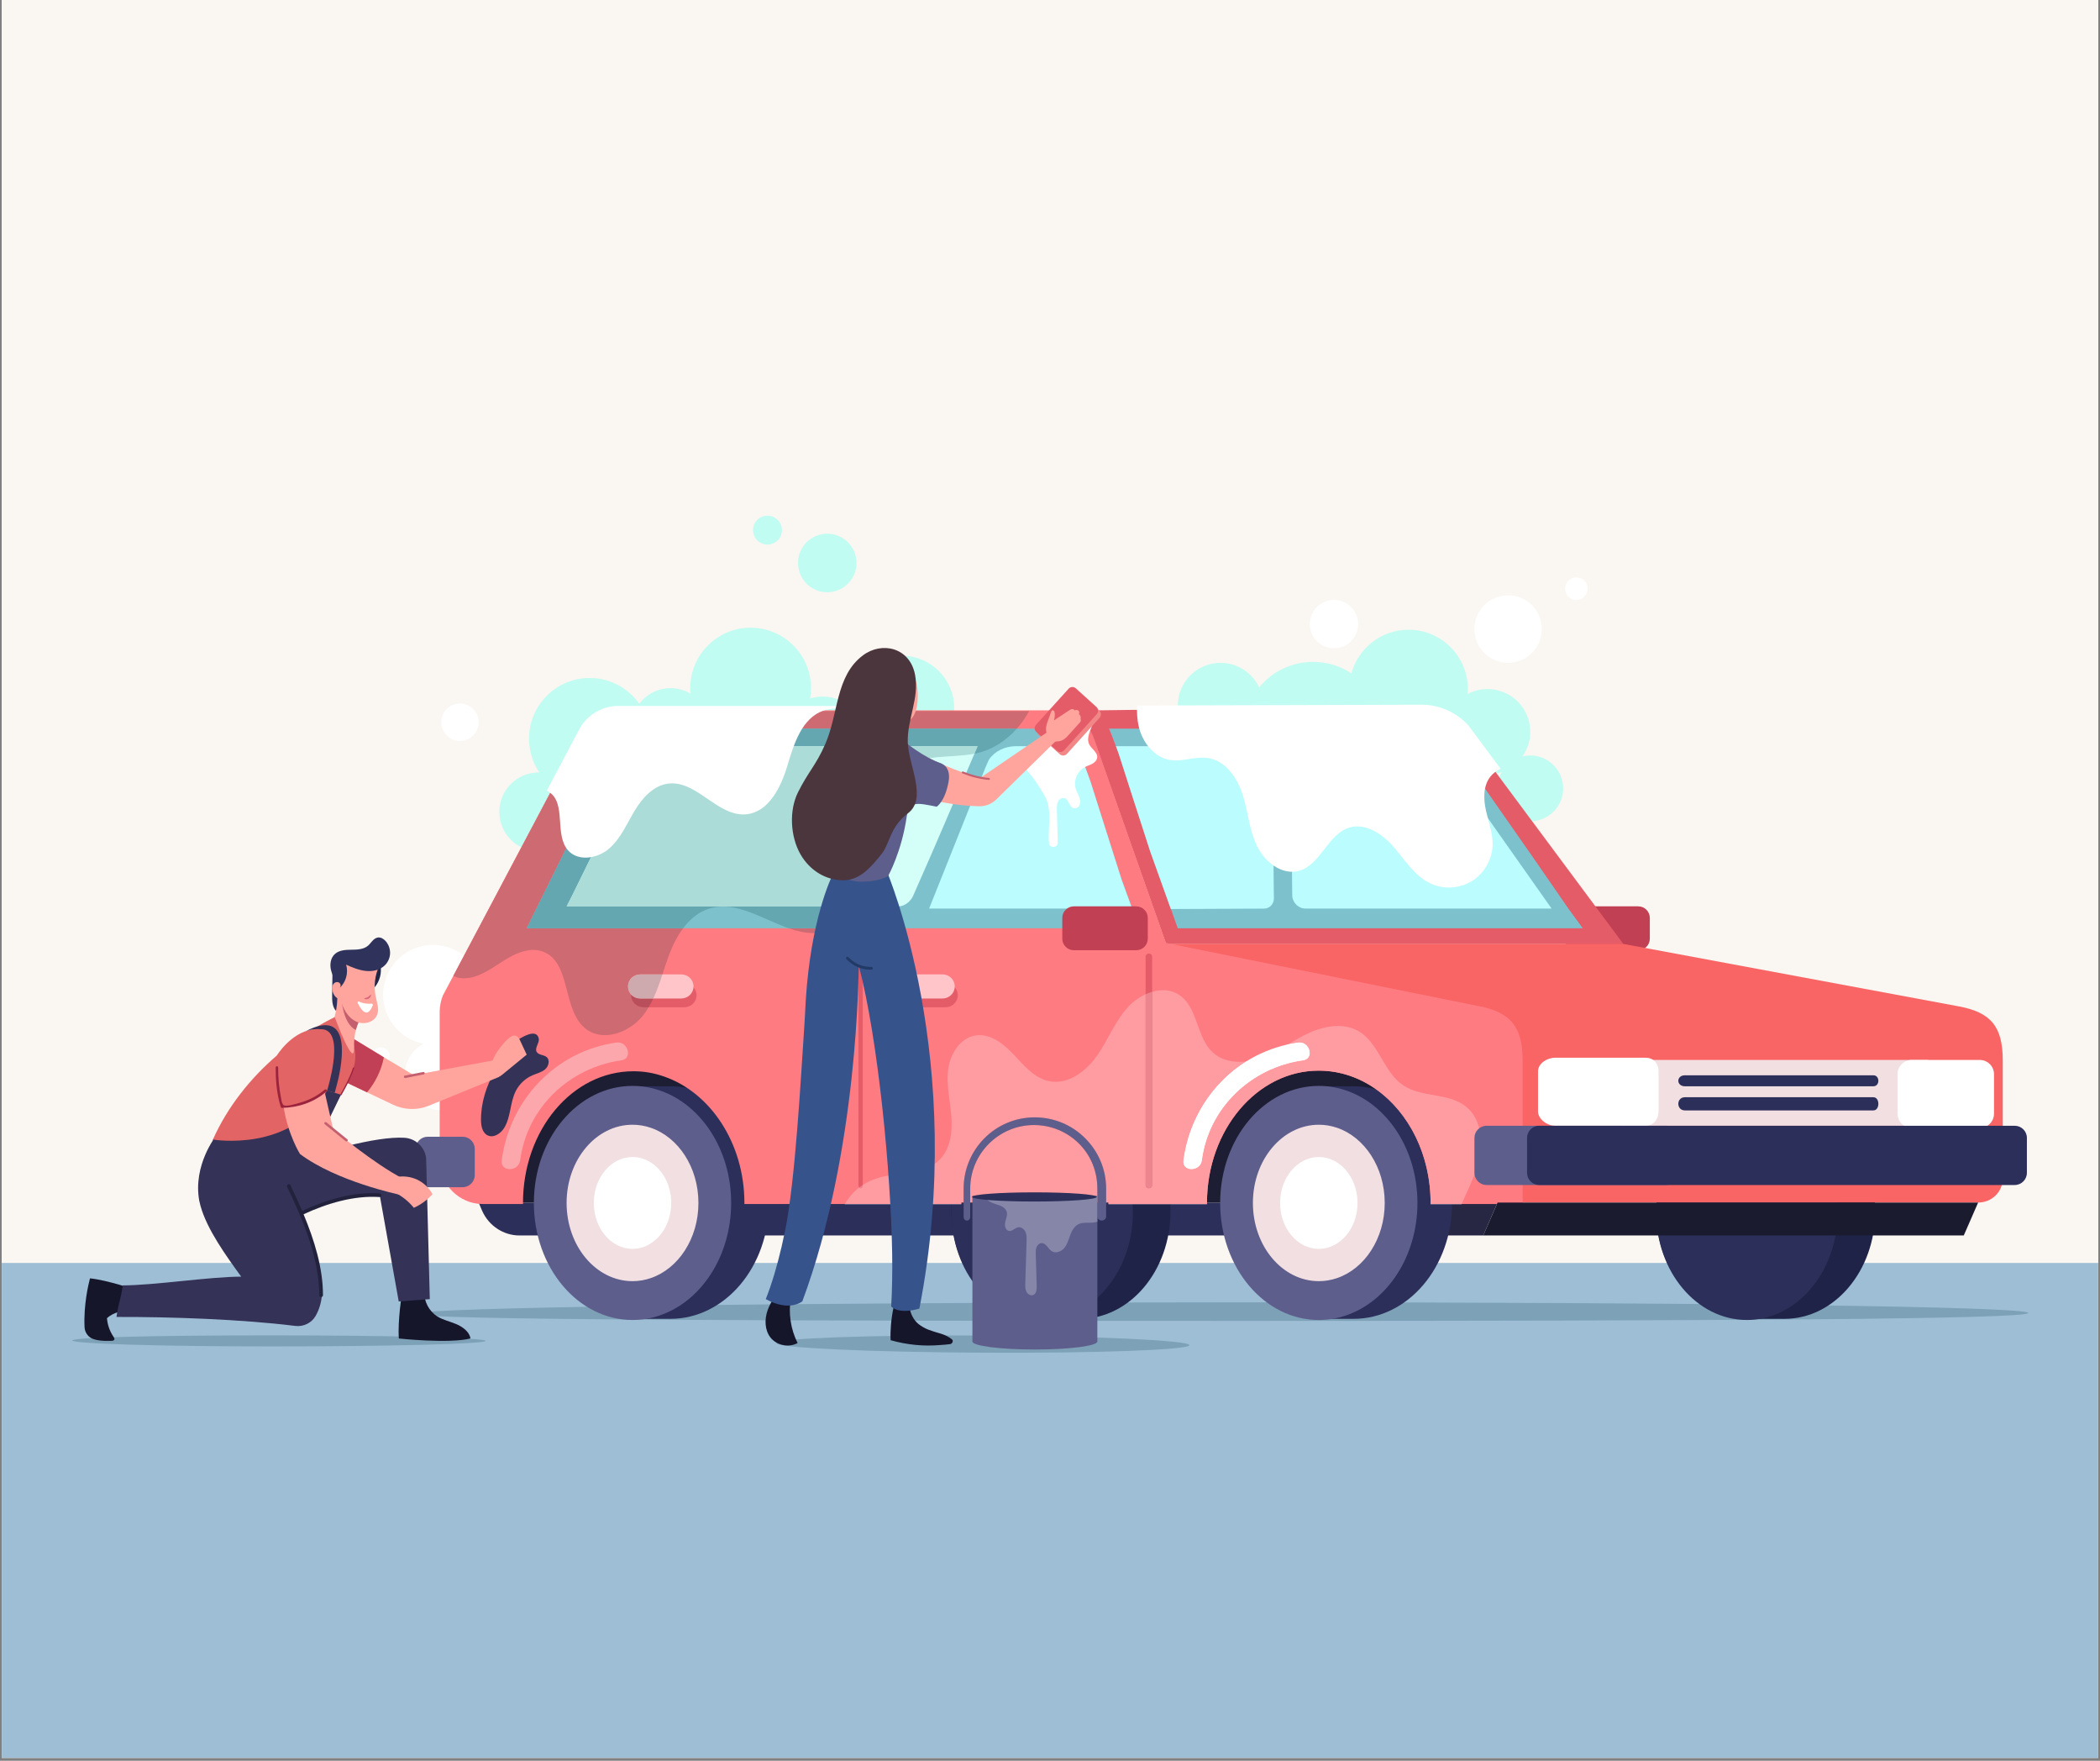 <svg xmlns="http://www.w3.org/2000/svg" xmlns:xlink="http://www.w3.org/1999/xlink" width="940" zoomAndPan="magnify" viewBox="0 0 705 591" height="788" preserveAspectRatio="xMidYMid meet" version="1.0"><rect x="0" y="0" width="705" height="591" fill="#808080" stroke="none"/><defs><clipPath id="0638942e71"><path d="M 0.594 0 L 704.402 0 L 704.402 590 L 0.594 590 Z M 0.594 0 " clip-rule="nonzero"/></clipPath><clipPath id="462fa05195"><path d="M 0.594 423.906 L 704.402 423.906 L 704.402 590 L 0.594 590 Z M 0.594 423.906 " clip-rule="nonzero"/></clipPath><clipPath id="aa92d1dec0"><path d="M 139.078 437 L 680.941 437 L 680.941 443.625 L 139.078 443.625 Z M 139.078 437 " clip-rule="nonzero"/></clipPath><clipPath id="2f45f9422b"><path d="M 260.309 448.203 L 399.383 448.203 L 399.383 454.047 L 260.309 454.047 Z M 260.309 448.203 " clip-rule="nonzero"/></clipPath></defs><g clip-path="url(#0638942e71)"><path fill="#ffffff" d="M 0.594 0 L 704.406 0 L 704.406 590 L 0.594 590 Z M 0.594 0 " fill-opacity="1" fill-rule="nonzero"/><path fill="#faf6f1" d="M 0.594 0 L 704.406 0 L 704.406 590 L 0.594 590 Z M 0.594 0 " fill-opacity="1" fill-rule="nonzero"/></g><g clip-path="url(#462fa05195)"><path fill="#9ebed6" d="M -166.062 423.906 L 870.934 423.906 L 870.934 590.125 L -166.062 590.125 Z M -166.062 423.906 " fill-opacity="1" fill-rule="nonzero"/></g><path fill="#c0fcf2" d="M 302.812 220.117 C 293.316 220.117 285.59 227.68 285.305 237.113 C 282.844 235.047 279.676 233.797 276.215 233.797 C 274.734 233.797 273.309 234.023 271.969 234.445 C 272.164 233.32 272.27 232.156 272.27 230.973 C 272.27 219.773 263.195 210.691 252.004 210.691 C 240.805 210.691 231.73 219.773 231.73 230.973 C 231.73 231.594 231.766 232.203 231.816 232.809 C 229.855 231.648 227.57 230.973 225.125 230.973 C 220.828 230.973 217.023 233.031 214.609 236.211 C 210.926 230.98 204.848 227.562 197.969 227.562 C 186.723 227.562 177.609 236.684 177.609 247.938 C 177.609 252.137 178.879 256.039 181.055 259.281 C 180.988 259.281 180.918 259.27 180.848 259.27 C 173.551 259.27 167.633 265.195 167.633 272.5 C 167.633 279.805 173.551 285.727 180.848 285.727 C 188.152 285.727 194.07 279.805 194.07 272.5 C 194.07 270.816 193.742 269.215 193.172 267.734 C 194.711 268.105 196.312 268.309 197.969 268.309 C 206.832 268.309 214.367 262.641 217.164 254.73 C 219.379 256.41 222.129 257.418 225.125 257.418 C 231.863 257.418 237.41 252.367 238.223 245.848 C 241.84 249.203 246.68 251.254 252.004 251.254 C 255.684 251.254 259.137 250.27 262.113 248.547 C 262.438 256.07 268.617 262.074 276.215 262.074 C 283.375 262.074 289.277 256.738 290.203 249.828 C 293.391 253.133 297.863 255.191 302.812 255.191 C 312.492 255.191 320.34 247.34 320.34 237.656 C 320.34 227.969 312.492 220.117 302.812 220.117 " fill-opacity="1" fill-rule="nonzero"/><path fill="#ffffff" d="M 455.965 209.473 C 455.965 213.969 452.324 217.613 447.832 217.613 C 443.34 217.613 439.699 213.969 439.699 209.473 C 439.699 204.977 443.34 201.336 447.832 201.336 C 452.324 201.336 455.965 204.977 455.965 209.473 " fill-opacity="1" fill-rule="nonzero"/><path fill="#c0fcf2" d="M 287.152 186.215 C 288.664 191.422 285.676 196.875 280.469 198.391 C 275.262 199.906 269.816 196.914 268.301 191.703 C 266.785 186.496 269.777 181.047 274.98 179.531 C 280.188 178.012 285.637 181.008 287.152 186.215 " fill-opacity="1" fill-rule="nonzero"/><path fill="#c0fcf2" d="M 262.312 176.582 C 263.059 179.152 261.582 181.844 259.016 182.594 C 256.445 183.34 253.754 181.863 253.008 179.293 C 252.258 176.719 253.734 174.027 256.305 173.281 C 258.875 172.531 261.562 174.008 262.312 176.582 " fill-opacity="1" fill-rule="nonzero"/><path fill="#ffffff" d="M 160.707 242.418 C 160.707 245.895 157.887 248.715 154.414 248.715 C 150.938 248.715 148.121 245.895 148.121 242.418 C 148.121 238.941 150.938 236.121 154.414 236.121 C 157.887 236.121 160.707 238.941 160.707 242.418 " fill-opacity="1" fill-rule="nonzero"/><path fill="#ffffff" d="M 130.895 354.52 C 130.895 356.156 129.566 357.488 127.93 357.488 C 126.293 357.488 124.965 356.156 124.965 354.52 C 124.965 352.879 126.293 351.551 127.93 351.551 C 129.566 351.551 130.895 352.879 130.895 354.52 " fill-opacity="1" fill-rule="nonzero"/><path fill="#ffffff" d="M 533.008 197.57 C 533.008 199.672 531.305 201.379 529.207 201.379 C 527.105 201.379 525.406 199.672 525.406 197.57 C 525.406 195.473 527.105 193.77 529.207 193.77 C 531.305 193.77 533.008 195.473 533.008 197.57 " fill-opacity="1" fill-rule="nonzero"/><path fill="#ffffff" d="M 517.629 211.141 C 517.629 217.41 512.551 222.492 506.289 222.492 C 500.02 222.492 494.941 217.41 494.941 211.141 C 494.941 204.871 500.02 199.789 506.289 199.789 C 512.551 199.789 517.629 204.871 517.629 211.141 " fill-opacity="1" fill-rule="nonzero"/><path fill="#ffffff" d="M 151.43 349.504 C 157.676 347.07 162.105 340.996 162.105 333.887 C 162.105 324.629 154.605 317.125 145.359 317.125 C 136.109 317.125 128.609 324.629 128.609 333.887 C 128.609 342.023 134.41 348.809 142.102 350.324 C 138.398 352.328 135.883 356.246 135.883 360.754 C 135.883 367.297 141.184 372.602 147.727 372.602 C 154.266 372.602 159.566 367.297 159.566 360.754 C 159.566 355.504 156.152 351.059 151.43 349.504 " fill-opacity="1" fill-rule="nonzero"/><path fill="#c0fcf2" d="M 513.734 253.566 C 512.824 253.566 511.949 253.688 511.109 253.895 C 512.754 251.559 513.734 248.711 513.734 245.633 C 513.734 237.703 507.309 231.277 499.387 231.277 C 496.973 231.277 494.699 231.879 492.703 232.938 C 492.75 232.387 492.777 231.836 492.777 231.277 C 492.777 220.281 483.867 211.367 472.879 211.367 C 463.715 211.367 456.004 217.566 453.691 226 C 449.996 223.574 445.582 222.156 440.832 222.156 C 433.539 222.156 427.023 225.488 422.719 230.715 C 420.422 225.852 415.488 222.48 409.758 222.48 C 401.832 222.48 395.41 228.906 395.41 236.832 C 395.41 244.762 401.832 251.188 409.758 251.188 C 412.652 251.188 415.344 250.324 417.598 248.848 C 419.164 260.293 428.969 269.109 440.832 269.109 C 452.609 269.109 462.355 260.43 464.039 249.117 C 466.699 250.441 469.703 251.188 472.879 251.188 C 477.492 251.188 481.734 249.617 485.105 246.98 C 485.789 254.273 491.918 259.988 499.387 259.988 C 501.055 259.988 502.645 259.691 504.133 259.168 C 503.219 260.777 502.691 262.633 502.691 264.617 C 502.691 270.723 507.633 275.668 513.734 275.668 C 519.832 275.668 524.773 270.723 524.773 264.617 C 524.773 258.516 519.832 253.566 513.734 253.566 " fill-opacity="1" fill-rule="nonzero"/><g clip-path="url(#aa92d1dec0)"><path fill="#7da1b7" d="M 680.941 440.691 C 680.941 442.82 573.984 443.355 419.324 443.355 C 264.668 443.355 139.293 443.102 139.293 440.973 C 139.293 438.84 264.668 437.113 419.324 437.113 C 573.984 437.113 680.941 438.559 680.941 440.691 " fill-opacity="1" fill-rule="nonzero"/></g><path fill="#2b2f59" d="M 239.605 414.68 L 413.434 414.68 C 413.012 411.734 412.793 409.516 412.793 406.875 C 412.793 405.816 412.828 405.105 412.902 403.633 L 240.34 403.633 L 239.605 414.68 " fill-opacity="1" fill-rule="nonzero"/><path fill="#2b2f59" d="M 185.348 403.633 L 160.68 403.633 L 161.887 406.445 C 164.086 411.398 168.992 414.68 174.402 414.68 L 185.887 414.68 C 185.453 411.734 185.238 409.52 185.238 406.875 C 185.238 405.816 185.273 405.105 185.348 403.633 " fill-opacity="1" fill-rule="nonzero"/><path fill="#c14053" d="M 553.867 308.098 C 553.867 305.953 552.129 304.211 549.984 304.211 L 529.047 304.211 C 526.902 304.211 525.164 305.953 525.164 308.098 L 525.164 315.059 C 525.164 317.203 526.902 318.941 529.047 318.941 L 549.984 318.941 C 552.129 318.941 553.867 317.203 553.867 315.059 L 553.867 308.098 " fill-opacity="1" fill-rule="nonzero"/><path fill="#1d1d33" d="M 458.543 341.035 L 163.57 341.035 L 169.746 403.633 L 479.031 403.633 L 458.543 341.035 " fill-opacity="1" fill-rule="nonzero"/><path fill="#1e2347" d="M 629.535 406.578 C 629.535 426.547 615.898 442.664 599.066 442.664 L 586.465 442.664 C 569.641 442.664 556 426.547 556 406.578 C 556 386.613 569.641 370.492 586.465 370.492 L 599.066 370.492 C 615.898 370.492 629.535 386.613 629.535 406.578 " fill-opacity="1" fill-rule="nonzero"/><path fill="#2b2f59" d="M 616.926 406.906 C 616.926 423.41 607.613 437.328 594.867 441.648 C 592.199 442.559 589.383 443.047 586.465 443.047 C 569.641 443.047 556 426.875 556 406.906 C 556 386.938 569.641 370.766 586.465 370.766 C 589.383 370.766 592.199 371.254 594.867 372.164 C 607.613 376.488 616.926 390.402 616.926 406.906 " fill-opacity="1" fill-rule="nonzero"/><path fill="#1e2347" d="M 392.945 406.578 C 392.945 426.547 379.309 442.664 362.48 442.664 L 349.879 442.664 C 333.051 442.664 319.414 426.547 319.414 406.578 C 319.414 386.613 333.051 370.492 349.879 370.492 L 362.48 370.492 C 379.309 370.492 392.945 386.613 392.945 406.578 " fill-opacity="1" fill-rule="nonzero"/><path fill="#2b2f59" d="M 380.344 406.906 C 380.344 423.41 371.027 437.328 358.281 441.648 C 355.617 442.559 352.793 443.047 349.879 443.047 C 333.051 443.047 319.414 426.875 319.414 406.906 C 319.414 386.938 333.051 370.766 349.879 370.766 C 352.793 370.766 355.617 371.254 358.281 372.164 C 371.027 376.488 380.344 390.402 380.344 406.906 " fill-opacity="1" fill-rule="nonzero"/><path fill="#f96464" d="M 672.359 356.004 L 672.359 395.512 C 672.359 400.062 668.633 403.633 664.086 403.633 L 510.445 403.633 L 510.445 380.805 L 475.539 380.805 L 471.621 338.75 L 389.465 316.734 L 544.504 316.734 L 657.348 337.738 C 668.496 339.738 672.359 344.664 672.359 356.004 " fill-opacity="1" fill-rule="nonzero"/><path fill="#e55c69" d="M 544.906 316.734 L 391.418 316.734 L 367.133 247.961 C 364.766 242.414 358.52 238.629 352.5 238.629 L 380.273 238.27 L 475.766 237.992 C 481.785 237.992 487.535 240.555 491.578 245.043 L 502.289 259.391 L 544.906 316.734 " fill-opacity="1" fill-rule="nonzero"/><path fill="#7dc1cc" d="M 531.359 311.578 L 395.395 311.578 L 386.262 285.895 L 381.309 270.719 L 379.836 266.23 L 375.535 252.891 L 374.641 250.531 L 373.23 246.797 L 372.535 245.062 C 372.434 244.809 372.305 244.562 372.207 244.562 L 475.754 244.562 C 480.082 244.562 484.207 246.145 487.094 249.348 L 489.484 252.391 L 494.023 258.219 L 515.168 288.52 L 526.543 304.984 L 531.359 311.578 " fill-opacity="1" fill-rule="nonzero"/><path fill="#272744" d="M 470.102 403.633 C 470.176 405.105 470.211 405.816 470.211 406.875 C 470.211 409.516 469.992 411.734 469.574 414.68 L 497.938 414.68 L 502.754 403.633 L 470.102 403.633 " fill-opacity="1" fill-rule="nonzero"/><path fill="#2b2f59" d="M 487.5 403.633 C 487.5 425.336 472.68 442.664 454.383 442.664 L 443.773 442.664 C 425.48 442.664 410.66 425.336 410.66 403.633 C 410.66 381.93 425.48 364.602 443.773 364.602 L 454.383 364.602 C 472.68 364.602 487.5 381.93 487.5 403.633 " fill-opacity="1" fill-rule="nonzero"/><path fill="#2b2f59" d="M 258.129 403.633 C 258.129 425.336 243.305 442.664 225.016 442.664 L 214.402 442.664 C 196.109 442.664 181.289 425.336 181.289 403.633 C 181.289 381.93 196.109 364.602 214.402 364.602 L 225.016 364.602 C 243.305 364.602 258.129 381.93 258.129 403.633 " fill-opacity="1" fill-rule="nonzero"/><path fill="#ff7b82" d="M 511.176 356 L 511.176 404.125 L 480.27 404.125 L 480.27 403.766 C 480.27 383.484 468.781 366.375 453.109 361.074 C 449.844 359.953 446.297 359.355 442.703 359.355 C 422.031 359.355 405.199 379.234 405.199 403.766 L 405.199 404.125 L 249.906 404.125 L 249.906 403.766 C 249.906 383.578 238.359 366.551 222.773 361.273 C 219.512 360.152 216.238 359.562 212.66 359.562 C 192.074 359.562 175.574 379.336 175.574 403.766 L 175.574 404.125 L 162.02 404.125 C 154.172 404.125 147.609 397.52 147.609 389.684 L 147.609 339.555 C 147.609 337.574 148.055 335.66 148.77 333.891 L 148.809 333.887 L 150.266 331.145 L 150.285 331.121 L 152.188 327.527 L 184.281 266.875 L 195.152 246.336 C 197.727 241.453 202.801 238.426 208.324 238.426 L 353.137 238.426 C 359.18 238.426 364.625 241.602 367.004 247.152 L 391.414 316.488 L 391.438 316.488 L 495.988 337.609 C 507.148 339.613 511.176 344.664 511.176 356 " fill-opacity="1" fill-rule="nonzero"/><path fill="#ffcc4d" d="M 150.277 331.148 L 148.832 333.887 C 149.215 332.926 149.703 332 150.277 331.148 " fill-opacity="1" fill-rule="nonzero"/><path fill="#5d5e8c" d="M 475.855 403.762 C 475.855 421.703 465.73 436.828 451.879 441.523 C 448.98 442.516 445.914 443.047 442.746 443.047 C 424.453 443.047 409.629 425.465 409.629 403.762 C 409.629 382.059 424.453 364.477 442.746 364.477 C 445.914 364.477 448.98 365.008 451.879 366 C 465.73 370.695 475.855 385.824 475.855 403.762 " fill-opacity="1" fill-rule="nonzero"/><path fill="#f2dfe2" d="M 464.871 403.762 C 464.871 415.75 458.105 425.859 448.848 428.996 C 446.91 429.66 444.863 430.016 442.746 430.016 C 430.52 430.016 420.617 418.266 420.617 403.762 C 420.617 389.258 430.52 377.512 442.746 377.512 C 444.863 377.512 446.91 377.867 448.848 378.527 C 458.105 381.668 464.871 391.773 464.871 403.762 " fill-opacity="1" fill-rule="nonzero"/><path fill="#ffffff" d="M 455.738 403.762 C 455.738 410.805 451.766 416.738 446.328 418.582 C 445.191 418.973 443.988 419.18 442.746 419.18 C 435.566 419.18 429.75 412.281 429.75 403.762 C 429.75 395.246 435.566 388.348 442.746 388.348 C 443.988 388.348 445.191 388.555 446.328 388.941 C 451.766 390.785 455.738 396.723 455.738 403.762 " fill-opacity="1" fill-rule="nonzero"/><path fill="#5d5e8c" d="M 245.457 403.762 C 245.457 421.703 235.332 436.828 221.477 441.523 C 218.578 442.516 215.512 443.047 212.344 443.047 C 194.051 443.047 179.23 425.465 179.23 403.762 C 179.23 382.059 194.051 364.477 212.344 364.477 C 215.512 364.477 218.578 365.008 221.477 366 C 235.332 370.695 245.457 385.824 245.457 403.762 " fill-opacity="1" fill-rule="nonzero"/><path fill="#f2dfe2" d="M 234.473 403.762 C 234.473 415.75 227.707 425.859 218.449 428.996 C 216.512 429.66 214.461 430.016 212.344 430.016 C 200.121 430.016 190.215 418.266 190.215 403.762 C 190.215 389.258 200.121 377.512 212.344 377.512 C 214.461 377.512 216.512 377.867 218.449 378.527 C 227.707 381.668 234.473 391.773 234.473 403.762 " fill-opacity="1" fill-rule="nonzero"/><path fill="#ffffff" d="M 225.34 403.762 C 225.34 410.805 221.367 416.738 215.93 418.582 C 214.793 418.973 213.59 419.18 212.344 419.18 C 205.164 419.18 199.348 412.281 199.348 403.762 C 199.348 395.246 205.164 388.348 212.344 388.348 C 213.59 388.348 214.793 388.555 215.93 388.941 C 221.367 390.785 225.34 396.723 225.34 403.762 " fill-opacity="1" fill-rule="nonzero"/><path fill="#7dc1cc" d="M 293.996 249.406 L 293.82 251.035 L 289.84 289.367 L 288.141 303.984 L 287.824 307.098 C 287.547 309.457 285.547 311.578 283.168 311.578 L 176.797 311.578 L 179.016 307.066 L 207.246 250.105 C 210.137 246.543 214.461 244.562 219.078 244.562 L 289.352 244.562 C 291.699 244.562 293.594 246.059 293.957 248.203 C 294.031 248.617 294.043 248.953 293.996 249.406 " fill-opacity="1" fill-rule="nonzero"/><path fill="#7dc1cc" d="M 382.289 311.578 L 298.02 311.578 C 295.219 311.578 293.047 308.789 293.375 306.012 L 293.574 304.145 L 295.98 283.262 L 299.262 250.992 L 299.312 250.539 L 299.555 248.453 C 299.832 246.105 301.824 244.562 304.203 244.562 L 353.148 244.562 C 356.77 244.562 360.027 246.457 361.457 249.781 L 361.766 250.586 L 363.84 256.219 L 366.086 262.332 L 366.105 262.387 L 367.27 266.039 L 371.77 280.215 L 372.812 283.508 L 376.578 295.383 L 376.68 295.555 L 380.176 305.094 L 380.176 305.102 L 382.289 311.578 " fill-opacity="1" fill-rule="nonzero"/><path fill="#e55c69" d="M 288.18 321.152 C 288.18 321.152 288.18 371.965 288.18 397.742 C 288.18 399.215 289.652 399.215 289.652 397.742 C 289.652 371.965 289.652 346.191 289.652 321.152 C 289.652 319.68 288.18 319.68 288.18 321.152 C 288.18 321.152 288.18 319.68 288.18 321.152 " fill-opacity="1" fill-rule="nonzero"/><path fill="#e55c69" d="M 384.594 321.152 C 384.594 321.152 384.594 371.965 384.594 397.742 C 384.594 399.215 386.801 399.215 386.801 397.742 C 386.801 371.965 386.801 346.191 386.801 321.152 C 386.801 319.68 384.594 319.68 384.594 321.152 C 384.594 321.152 384.594 319.68 384.594 321.152 " fill-opacity="1" fill-rule="nonzero"/><path fill="#5d5e8c" d="M 159.383 385.629 C 159.383 383.371 157.555 381.539 155.297 381.539 L 143.598 381.539 C 141.34 381.539 139.512 383.371 139.512 385.629 L 139.512 394.391 C 139.512 396.648 141.34 398.48 143.598 398.48 L 155.297 398.48 C 157.555 398.48 159.383 396.648 159.383 394.391 L 159.383 385.629 " fill-opacity="1" fill-rule="nonzero"/><path fill="#1b1b30" d="M 497.938 414.68 L 659.266 414.68 L 664.086 403.633 L 502.762 403.633 L 497.938 414.68 " fill-opacity="1" fill-rule="nonzero"/><path fill="#f2dfe2" d="M 647.336 377.855 L 544.301 377.855 L 544.301 355.766 L 647.336 355.766 L 647.336 377.855 " fill-opacity="1" fill-rule="nonzero"/><path fill="#ffffff" d="M 556.809 359.602 L 556.809 372.98 C 556.809 375.613 555.121 377.855 552.477 377.855 L 522.012 377.855 C 519.367 377.855 516.332 375.613 516.332 372.98 L 516.332 359.602 C 516.332 356.957 519.367 355.027 522.012 355.027 L 552.477 355.027 C 555.121 355.027 556.809 356.957 556.809 359.602 " fill-opacity="1" fill-rule="nonzero"/><path fill="#ffffff" d="M 669.418 360.551 C 669.418 357.906 667.277 355.766 664.633 355.766 L 641.812 355.766 C 639.176 355.766 637.031 357.906 637.031 360.551 L 637.031 373.809 C 637.031 376.453 639.176 378.594 641.812 378.594 L 664.633 378.594 C 667.277 378.594 669.418 376.453 669.418 373.809 L 669.418 360.551 " fill-opacity="1" fill-rule="nonzero"/><path fill="#2b2f59" d="M 565.645 364.602 C 582.57 364.602 612.008 364.602 628.934 364.602 C 631.145 364.602 631.145 360.918 628.934 360.918 C 612.008 360.918 582.57 360.918 565.645 360.918 C 562.699 360.918 562.699 364.602 565.645 364.602 " fill-opacity="1" fill-rule="nonzero"/><path fill="#2b2f59" d="M 628.934 368.281 C 612.008 368.281 582.57 368.281 565.645 368.281 C 562.699 368.281 562.699 372.703 565.645 372.703 C 582.57 372.703 612.008 372.703 628.934 372.703 C 631.145 372.703 631.145 368.281 628.934 368.281 " fill-opacity="1" fill-rule="nonzero"/><path fill="#e55c69" d="M 317.383 329.988 L 303.73 329.988 C 301.43 329.988 299.562 331.734 299.562 334.039 C 299.562 336.344 301.43 338.09 303.73 338.09 L 317.383 338.09 C 319.684 338.09 321.547 336.344 321.547 334.039 C 321.547 331.734 319.684 329.988 317.383 329.988 " fill-opacity="1" fill-rule="nonzero"/><path fill="#e55c69" d="M 229.676 329.988 L 216.031 329.988 C 213.727 329.988 211.859 331.734 211.859 334.039 C 211.859 336.344 213.727 338.09 216.031 338.09 L 229.676 338.09 C 231.98 338.09 233.848 336.344 233.848 334.039 C 233.848 331.734 231.98 329.988 229.676 329.988 " fill-opacity="1" fill-rule="nonzero"/><path fill="#ffc5c9" d="M 316.352 327.043 L 302.703 327.043 C 300.402 327.043 298.535 328.789 298.535 331.094 C 298.535 333.398 300.402 335.145 302.703 335.145 L 316.352 335.145 C 318.652 335.145 320.52 333.398 320.52 331.094 C 320.52 328.789 318.652 327.043 316.352 327.043 " fill-opacity="1" fill-rule="nonzero"/><path fill="#ffc5c9" d="M 228.648 327.043 L 215 327.043 C 212.699 327.043 210.832 328.789 210.832 331.094 C 210.832 333.398 212.699 335.145 215 335.145 L 228.648 335.145 C 230.953 335.145 232.82 333.398 232.82 331.094 C 232.82 328.789 230.953 327.043 228.648 327.043 " fill-opacity="1" fill-rule="nonzero"/><path fill="#bbfcff" d="M 520.891 304.949 L 438.168 304.949 C 435.883 304.949 433.848 302.875 433.828 300.609 L 433.805 299.172 L 433.629 282.172 L 433.004 255.863 L 432.973 253.711 C 432.953 251.797 434.422 250.453 436.359 250.453 L 478.188 250.453 C 481.141 250.453 484 252.012 485.504 254.73 L 520.891 304.949 " fill-opacity="1" fill-rule="nonzero"/><path fill="#d4fff9" d="M 293.82 250.453 L 289.84 289.199 L 288.141 304.211 L 190.215 304.211 L 191.965 300.785 L 214.363 255.23 C 216.66 252.402 220.074 250.453 223.746 250.453 L 293.82 250.453 " fill-opacity="1" fill-rule="nonzero"/><path fill="#d4fff9" d="M 328.203 250.453 L 321.598 265.945 L 317.875 274.676 L 317.832 274.785 L 312.664 286.754 L 306.512 300.758 C 305.676 302.613 303.621 304.211 301.73 304.211 L 293.574 304.211 L 295.98 283.297 L 299.262 250.969 L 299.312 250.453 L 328.203 250.453 " fill-opacity="1" fill-rule="nonzero"/><path fill="#bbfcff" d="M 376.629 295.484 L 380.07 304.949 L 311.918 304.949 L 330.867 257.516 L 330.867 257.512 L 331.969 255 C 333.961 252.098 337.332 250.453 341.109 250.453 L 361.766 250.453 L 366.086 262.277 L 366.105 262.359 L 367.27 266.023 L 372.812 283.504 L 376.578 295.344 L 376.629 295.484 " fill-opacity="1" fill-rule="nonzero"/><path fill="#bbfcff" d="M 427.672 301.504 C 427.676 303.43 426.258 304.973 424.316 304.973 L 393.066 305.105 L 386.145 285.844 L 381.25 270.695 L 379.809 266.219 L 375.52 252.844 L 374.633 250.453 L 422.5 250.453 C 424.785 250.453 426.785 252.312 426.805 254.578 L 426.82 255.918 L 427.516 287.203 L 427.629 299.113 L 427.672 301.504 " fill-opacity="1" fill-rule="nonzero"/><path fill="#c14053" d="M 385.328 308.098 C 385.328 305.953 383.59 304.211 381.445 304.211 L 360.508 304.211 C 358.363 304.211 356.625 305.953 356.625 308.098 L 356.625 315.059 C 356.625 317.203 358.363 318.941 360.508 318.941 L 381.445 318.941 C 383.59 318.941 385.328 317.203 385.328 315.059 L 385.328 308.098 " fill-opacity="1" fill-rule="nonzero"/><path fill="#ffffff" d="M 403.484 389.477 C 405.812 371.766 419.992 358.344 437.457 355.902 C 441.387 355.355 439.715 349.387 435.812 349.93 C 415.363 352.789 399.957 369.211 397.293 389.477 C 396.777 393.418 402.973 393.379 403.484 389.477 " fill-opacity="1" fill-rule="nonzero"/><path fill="#fca7ab" d="M 174.617 389.477 C 176.945 371.766 191.129 358.344 208.59 355.902 C 212.52 355.355 210.848 349.387 206.945 349.93 C 186.496 352.789 171.09 369.211 168.43 389.477 C 167.91 393.418 174.105 393.379 174.617 389.477 " fill-opacity="1" fill-rule="nonzero"/><path fill="#ce6a71" d="M 203.062 347.441 C 200.824 347.441 198.648 346.824 196.785 345.422 C 188.598 339.262 191.926 323.129 182.371 319.438 C 181.281 319.016 180.164 318.832 179.039 318.832 C 175.301 318.832 171.477 320.875 168.223 323.008 C 164.391 325.523 160.238 328.359 155.766 328.359 C 155.297 328.359 154.828 328.328 154.352 328.262 C 153.59 328.16 152.863 327.902 152.191 327.531 L 195.152 246.461 C 197.73 241.578 202.801 238.672 208.324 238.672 L 345.5 238.672 C 344.375 240.758 342.988 242.754 341.383 244.562 L 304.203 244.562 C 301.824 244.562 299.832 246.105 299.555 248.453 L 299.32 250.453 L 299.312 250.453 L 299.262 250.969 L 298.035 263.047 L 297.973 263.688 C 294.27 269.969 293.309 278.422 292.52 285.988 C 291.949 291.465 290.746 297.461 288.344 302.43 L 289.094 295.777 L 289.84 289.367 L 293.82 251.035 L 293.996 249.406 C 294.043 248.953 294.031 248.617 293.957 248.203 C 293.594 246.059 291.699 244.562 289.352 244.562 L 219.078 244.562 C 214.461 244.562 210.137 246.543 207.246 250.105 L 179.016 307.066 L 176.797 311.578 L 229.328 311.578 C 227.25 314.359 225.668 317.645 224.473 320.891 C 223.727 322.91 223.066 324.98 222.383 327.043 L 215 327.043 C 212.699 327.043 210.832 328.789 210.832 331.094 C 210.832 332.148 211.223 333.086 211.867 333.793 C 211.863 333.875 211.859 333.957 211.859 334.039 C 211.859 336.344 213.727 338.09 216.031 338.09 L 217.758 338.09 C 217.191 339.031 216.574 339.941 215.891 340.812 C 212.84 344.691 207.801 347.441 203.062 347.441 M 273.043 313.184 C 270.293 313.184 267.547 312.531 264.801 311.578 L 280 311.578 C 279.141 312.008 278.227 312.359 277.258 312.629 C 275.852 313.016 274.445 313.184 273.043 313.184 " fill-opacity="1" fill-rule="nonzero"/><path fill="#65a7b1" d="M 280 311.578 L 264.801 311.578 C 262.484 310.773 260.168 309.754 257.855 308.734 C 252.801 306.508 247.754 304.281 242.711 304.281 C 241.191 304.281 239.676 304.484 238.16 304.949 C 234.516 306.059 231.621 308.512 229.328 311.578 L 176.797 311.578 L 179.016 307.066 L 207.246 250.105 C 210.137 246.543 214.461 244.562 219.078 244.562 L 289.352 244.562 C 291.699 244.562 293.594 246.059 293.957 248.203 C 294.031 248.617 294.043 248.953 293.996 249.406 L 293.82 251.035 L 289.84 289.367 L 289.094 295.777 L 289.84 289.199 L 293.82 250.453 L 223.746 250.453 C 220.074 250.453 216.66 252.402 214.363 255.23 L 191.965 300.785 L 190.215 304.211 L 287.402 304.211 C 285.57 307.383 283.16 309.996 280 311.578 " fill-opacity="1" fill-rule="nonzero"/><path fill="#65a7b1" d="M 297.973 263.688 L 298.035 263.047 L 297.973 263.688 M 327.125 252.977 L 328.203 250.453 L 299.32 250.453 L 299.555 248.453 C 299.832 246.105 301.824 244.562 304.203 244.562 L 341.383 244.562 C 337.887 248.496 333.34 251.547 328.121 252.766 C 327.793 252.84 327.461 252.91 327.125 252.977 " fill-opacity="1" fill-rule="nonzero"/><path fill="#b94f5b" d="M 217.758 338.09 L 216.031 338.09 C 213.727 338.09 211.859 336.344 211.859 334.039 C 211.859 333.957 211.863 333.875 211.867 333.793 C 212.633 334.629 213.754 335.145 215 335.145 L 219.312 335.145 C 218.84 336.152 218.324 337.137 217.758 338.09 " fill-opacity="1" fill-rule="nonzero"/><path fill="#ceaaae" d="M 219.312 335.145 L 215 335.145 C 213.754 335.145 212.633 334.629 211.867 333.793 C 211.223 333.086 210.832 332.148 210.832 331.094 C 210.832 328.789 212.699 327.043 215 327.043 L 222.383 327.043 C 221.477 329.805 220.531 332.551 219.312 335.145 " fill-opacity="1" fill-rule="nonzero"/><path fill="#abdcd8" d="M 287.402 304.211 L 190.215 304.211 L 191.965 300.785 L 214.363 255.23 C 216.66 252.402 220.074 250.453 223.746 250.453 L 293.82 250.453 L 289.84 289.199 L 289.094 295.777 L 288.344 302.43 C 288.047 303.043 287.734 303.637 287.402 304.211 " fill-opacity="1" fill-rule="nonzero"/><path fill="#abdcd8" d="M 297.973 263.688 L 298.035 263.047 L 299.262 250.969 L 299.312 250.453 L 328.203 250.453 L 327.125 252.977 C 319.555 254.457 311.227 253.098 304.566 256.977 C 301.711 258.637 299.582 260.957 297.973 263.688 " fill-opacity="1" fill-rule="nonzero"/><path fill="#ffffff" d="M 299.637 236.953 C 297.613 237.926 295.43 238.535 293.156 238.633 C 287.531 238.875 281.703 236.645 276.391 238.527 C 269.191 241.078 266.535 249.625 264.348 256.957 C 262.172 264.281 258.02 272.691 250.402 273.324 C 240.922 274.121 233.938 261.941 224.488 262.996 C 219.426 263.555 215.617 267.824 213.008 272.199 C 210.395 276.566 208.355 281.449 204.527 284.797 C 200.695 288.148 194.211 289.262 190.781 285.5 C 185.945 280.203 190.316 269.535 184.215 265.754 C 183.996 265.621 183.773 265.496 183.547 265.402 L 194.418 244.863 C 196.992 239.98 202.062 236.953 207.59 236.953 L 299.637 236.953 " fill-opacity="1" fill-rule="nonzero"/><path fill="#606383" d="M 405.199 404.371 L 392.891 404.371 C 392.887 404.289 392.879 404.207 392.875 404.125 L 405.199 404.125 L 405.199 403.766 C 405.199 403.723 405.199 403.676 405.199 403.633 C 405.199 403.676 405.199 403.719 405.199 403.766 L 405.199 404.371 M 319.469 404.371 L 283.5 404.371 C 283.547 404.289 283.594 404.207 283.641 404.125 L 319.484 404.125 C 319.48 404.207 319.473 404.289 319.469 404.371 " fill-opacity="1" fill-rule="nonzero"/><path fill="#565666" d="M 405.199 403.633 C 405.258 379.16 422.07 359.355 442.703 359.355 C 445.328 359.355 447.93 359.676 450.414 360.285 C 447.93 359.676 445.328 359.359 442.707 359.359 C 422.07 359.359 405.262 379.16 405.199 403.633 M 461.988 365.629 C 461.988 365.629 461.988 365.625 461.984 365.625 C 459.234 363.68 456.258 362.141 453.113 361.074 C 452.836 360.98 452.555 360.887 452.273 360.801 C 452.555 360.887 452.836 360.98 453.109 361.074 C 456.258 362.141 459.238 363.68 461.988 365.629 " fill-opacity="1" fill-rule="nonzero"/><path fill="#565a75" d="M 392.891 404.371 L 380.266 404.371 C 380.266 404.289 380.258 404.207 380.254 404.125 L 392.875 404.125 C 392.879 404.207 392.887 404.289 392.891 404.371 M 319.488 404.371 L 319.469 404.371 C 319.473 404.289 319.48 404.207 319.484 404.125 L 319.504 404.125 C 319.496 404.207 319.492 404.289 319.488 404.371 " fill-opacity="1" fill-rule="nonzero"/><path fill="#606383" d="M 380.266 404.371 L 372.082 404.371 L 372.082 404.125 L 380.254 404.125 C 380.258 404.207 380.266 404.289 380.266 404.371 M 322.77 404.371 L 319.488 404.371 C 319.492 404.289 319.496 404.207 319.504 404.125 L 322.77 404.125 L 322.77 404.371 " fill-opacity="1" fill-rule="nonzero"/><path fill="#5d5d73" d="M 490.621 404.371 L 487.496 404.371 C 487.496 404.289 487.496 404.207 487.496 404.125 L 490.719 404.125 C 490.688 404.207 490.652 404.289 490.621 404.371 " fill-opacity="1" fill-rule="nonzero"/><path fill="#606383" d="M 487.496 404.371 L 480.27 404.371 L 480.27 404.125 L 487.496 404.125 C 487.496 404.207 487.496 404.289 487.496 404.371 M 480.27 403.766 C 480.27 387.555 472.93 373.375 461.984 365.625 C 461.988 365.625 461.988 365.629 461.988 365.629 C 472.934 373.375 480.27 387.559 480.27 403.766 " fill-opacity="1" fill-rule="nonzero"/><path fill="#ff9ca1" d="M 490.719 404.125 L 480.27 404.125 L 480.27 403.766 C 480.27 387.559 472.934 373.375 461.988 365.629 C 459.238 363.68 456.258 362.141 453.109 361.074 C 452.836 360.98 452.555 360.887 452.273 360.801 C 451.664 360.609 451.043 360.438 450.414 360.285 C 447.93 359.676 445.328 359.355 442.703 359.355 C 422.07 359.355 405.258 379.16 405.199 403.633 C 405.199 403.676 405.199 403.723 405.199 403.766 L 405.199 404.125 L 372.082 404.125 L 372.082 403.633 L 371.344 403.633 L 371.344 398.977 C 371.344 392.582 368.824 386.57 364.305 382.047 C 359.785 377.523 353.742 375.035 347.352 375.035 C 334.16 375.035 323.504 385.773 323.504 398.977 L 323.504 403.633 L 322.77 403.633 L 322.77 404.125 L 283.641 404.125 C 284.938 401.902 286.555 400.055 288.43 398.598 C 288.566 398.762 288.742 398.848 288.914 398.848 C 289.285 398.848 289.652 398.48 289.652 397.742 C 289.652 397.738 289.652 397.73 289.652 397.727 C 291.07 396.797 292.621 396.066 294.277 395.539 C 301.387 393.258 310.113 394.508 315.422 389.258 C 319.145 385.574 319.805 379.762 319.375 374.539 C 318.949 369.32 317.652 364.074 318.328 358.879 C 319.004 353.684 322.395 348.289 327.574 347.535 C 328.008 347.473 328.438 347.441 328.867 347.441 C 333.301 347.441 337.293 350.723 340.402 354.055 C 343.812 357.699 347.289 361.879 352.18 362.891 C 352.918 363.047 353.652 363.117 354.379 363.117 C 359.883 363.117 365.016 359.004 368.281 354.352 C 371.977 349.074 374.301 342.844 378.637 338.074 C 380.266 336.285 382.344 334.754 384.594 333.727 C 384.594 350.469 384.594 380.023 384.594 397.742 C 384.594 398.48 385.145 398.848 385.695 398.848 C 386.25 398.848 386.801 398.48 386.801 397.742 C 386.801 375.98 386.801 354.223 386.801 332.906 C 388.004 332.555 389.23 332.363 390.438 332.363 C 392.348 332.363 394.207 332.844 395.863 333.941 C 402.164 338.109 401.574 348.086 407.113 353.219 C 409.551 355.477 412.793 356.398 416.141 356.398 C 416.887 356.398 417.641 356.352 418.387 356.266 C 406.996 363.402 399.129 375.527 397.293 389.477 C 397.035 391.441 398.449 392.418 399.992 392.418 C 401.543 392.418 403.227 391.434 403.484 389.477 C 405.812 371.766 419.992 358.344 437.457 355.902 C 441.215 355.379 439.848 349.895 436.309 349.895 C 436.148 349.895 435.98 349.91 435.812 349.93 C 434.633 350.098 433.473 350.305 432.328 350.559 C 434.586 349.238 436.84 347.91 439.203 346.816 C 442.305 345.375 445.812 344.371 449.199 344.371 C 451.605 344.371 453.953 344.875 456.055 346.094 C 462.953 350.078 464.488 359.906 471.117 364.32 C 477.266 368.41 486.094 366.762 491.949 371.258 C 497.828 375.773 498.145 384.73 495.883 391.789 C 494.539 396.004 492.492 399.809 490.719 404.125 " fill-opacity="1" fill-rule="nonzero"/><path fill="#ec858f" d="M 288.914 398.848 C 288.742 398.848 288.566 398.762 288.43 398.598 C 288.828 398.289 289.23 398 289.652 397.727 C 289.652 397.73 289.652 397.738 289.652 397.742 C 289.652 398.48 289.285 398.848 288.914 398.848 " fill-opacity="1" fill-rule="nonzero"/><path fill="#ec858f" d="M 385.695 398.848 C 385.145 398.848 384.594 398.48 384.594 397.742 C 384.594 380.023 384.594 350.469 384.594 333.727 C 385.312 333.398 386.055 333.121 386.801 332.906 C 386.801 354.223 386.801 375.98 386.801 397.742 C 386.801 398.48 386.25 398.848 385.695 398.848 " fill-opacity="1" fill-rule="nonzero"/><path fill="#ff9ca1" d="M 326.449 403.633 L 325.715 403.633 L 325.715 398.977 C 325.715 387.199 335.344 377.617 347.113 377.617 C 352.812 377.617 358.227 379.84 362.258 383.875 C 366.289 387.906 368.398 393.27 368.398 398.977 L 368.398 401.426 L 326.449 401.426 L 326.449 403.633 " fill-opacity="1" fill-rule="nonzero"/><path fill="#ffffff" d="M 399.992 392.418 C 398.449 392.418 397.035 391.441 397.293 389.477 C 399.129 375.527 406.996 363.402 418.387 356.266 C 420.203 356.055 422 355.602 423.672 354.969 C 426.711 353.824 429.523 352.199 432.328 350.559 C 433.473 350.305 434.633 350.098 435.812 349.93 C 435.98 349.91 436.148 349.895 436.309 349.895 C 439.848 349.895 441.215 355.379 437.457 355.902 C 419.992 358.344 405.812 371.766 403.484 389.477 C 403.227 391.434 401.543 392.418 399.992 392.418 " fill-opacity="1" fill-rule="nonzero"/><path fill="#5d5e8c" d="M 563.434 381.945 C 563.434 379.688 561.605 377.855 559.348 377.855 L 499.074 377.855 C 496.816 377.855 494.988 379.688 494.988 381.945 L 494.988 393.656 C 494.988 395.91 496.816 397.742 499.074 397.742 L 559.348 397.742 C 561.605 397.742 563.434 395.91 563.434 393.656 L 563.434 381.945 " fill-opacity="1" fill-rule="nonzero"/><path fill="#2b2f59" d="M 680.457 381.945 C 680.457 379.688 678.625 377.855 676.371 377.855 L 516.738 377.855 C 514.48 377.855 512.652 379.688 512.652 381.945 L 512.652 393.656 C 512.652 395.91 514.48 397.742 516.738 397.742 L 676.371 397.742 C 678.625 397.742 680.457 395.91 680.457 393.656 L 680.457 381.945 " fill-opacity="1" fill-rule="nonzero"/><path fill="#ffffff" d="M 498.867 272.098 C 499.723 275.926 501.191 279.699 501.094 283.621 C 500.977 288.512 498.227 293.258 494.051 295.797 C 489.867 298.332 484.398 298.578 480.008 296.426 C 474.844 293.902 471.676 288.676 467.914 284.324 C 464.148 279.977 458.5 276.109 452.996 277.773 C 445.77 279.965 443.391 290.234 436.129 292.281 C 430.398 293.891 424.559 289.312 421.977 283.949 C 419.395 278.59 418.973 272.465 417.188 266.785 C 415.398 261.113 411.484 255.359 405.605 254.438 C 401.406 253.77 397.125 255.742 392.918 255.102 C 387.402 254.273 383.398 249.016 382.223 243.555 C 381.746 241.332 381.637 239.082 381.746 236.816 L 477.234 236.531 C 483.258 236.531 489.004 239.09 493.047 243.578 L 503.762 258.008 C 502.395 258.672 501.188 259.562 500.262 260.773 C 497.875 263.895 498.012 268.262 498.867 272.098 " fill-opacity="1" fill-rule="nonzero"/><path fill="#2b2f59" d="M 322.77 407.316 L 372.082 407.316 L 372.082 403.633 L 322.77 403.633 Z M 322.77 407.316 " fill-opacity="1" fill-rule="nonzero"/><path fill="#ffffff" d="M 344.539 258.203 C 344.984 258.977 345.625 259.621 346.207 260.305 C 347.211 261.488 348.039 262.805 348.867 264.121 C 349.199 264.648 349.527 265.172 349.859 265.695 C 350.281 266.367 350.703 267.043 351.047 267.762 C 352.758 271.344 352.254 275.527 352.098 279.492 C 352.055 280.629 352.059 281.797 352.152 282.957 C 352.312 284.852 355.16 284.66 355.109 282.762 L 355.07 281.34 C 354.984 278.176 354.898 275.012 354.812 271.844 C 354.781 270.719 354.762 269.527 355.5 268.594 C 355.898 268.09 356.531 267.77 357.168 267.867 C 359.008 268.152 358.781 271.152 360.695 271.316 C 361.605 271.395 362.371 270.672 362.562 269.777 C 362.949 267.941 361.742 266.527 361.203 264.914 C 360.281 262.148 361.625 258.812 364.203 257.461 C 365.012 257.039 365.906 256.797 366.703 256.359 C 367.5 255.918 368.23 255.203 368.336 254.297 C 368.547 252.5 366.398 251.402 365.629 249.766 C 364 246.312 368.969 242.035 366.453 238.801 C 365.875 238.059 364.984 237.605 364.047 237.488 C 361.859 237.219 359.992 238.32 358.289 239.496 C 354.57 242.062 351.207 245.148 348.324 248.629 C 346.168 251.238 342.406 254.484 344.539 258.203 " fill-opacity="1" fill-rule="nonzero"/><path fill="#f28788" d="M 369.043 238.492 L 362.121 232.227 C 361.422 231.594 360.348 231.648 359.719 232.344 L 348.742 244.488 C 348.113 245.184 348.164 246.262 348.863 246.891 L 355.785 253.156 C 356.48 253.789 357.559 253.734 358.188 253.035 L 369.16 240.898 C 369.793 240.199 369.738 239.121 369.043 238.492 " fill-opacity="1" fill-rule="nonzero"/><path fill="#e55c69" d="M 368.086 237.293 L 361.168 231.031 C 360.469 230.398 359.391 230.453 358.762 231.148 L 347.785 243.289 C 347.156 243.988 347.211 245.066 347.91 245.695 L 354.828 251.961 C 355.527 252.59 356.602 252.539 357.234 251.84 L 368.207 239.699 C 368.836 239 368.785 237.926 368.086 237.293 " fill-opacity="1" fill-rule="nonzero"/><path fill="#ffa59d" d="M 274.812 269.203 C 274.812 269.203 268.496 293.52 280.375 291.93 L 284.016 268.953 L 274.812 269.203 " fill-opacity="1" fill-rule="nonzero"/><path fill="#ffa59d" d="M 357.953 245.297 L 334.488 268.328 C 332.965 269.824 330.914 270.648 328.785 270.613 C 324.398 270.535 316.297 269.914 307.297 266.859 C 303.406 265.535 299.273 263.746 295.113 261.344 L 303.586 249.684 C 303.586 249.684 307.09 252.129 312.887 254.953 C 317.195 257.062 322.781 259.383 329.121 261.082 L 355.516 243.055 L 357.953 245.297 " fill-opacity="1" fill-rule="nonzero"/><g clip-path="url(#2f45f9422b)"><path fill="#7da1b7" d="M 399.297 451.496 C 399.285 453.086 368.23 454.223 329.938 454.027 C 291.645 453.832 260.613 452.383 260.629 450.793 C 260.641 449.199 291.695 448.066 329.988 448.262 C 368.285 448.457 399.316 449.902 399.297 451.496 " fill-opacity="1" fill-rule="nonzero"/></g><path fill="#16162b" d="M 265.504 435.668 C 264.629 440.777 265.438 446.156 267.77 450.785 C 264.809 452.422 260.715 451.578 258.641 448.906 C 256.695 446.395 256.633 442.812 257.688 439.812 C 258.738 436.812 260.742 434.262 262.719 431.77 C 263.676 433.07 264.547 434.367 265.504 435.668 " fill-opacity="1" fill-rule="nonzero"/><path fill="#16162b" d="M 299.105 444.715 C 299.445 440.602 300.371 436.34 301.785 432.695 C 302.852 433.254 304.148 433.445 305.355 433.227 C 305.125 435.336 305.004 437.492 305.484 439.566 C 305.969 441.645 307.113 443.66 309.004 444.887 C 310.156 445.629 311.062 446.156 312.422 446.547 C 312.457 446.559 312.496 446.574 312.543 446.594 C 314.602 447.426 317.316 447.672 319.586 449.551 C 320.18 450.047 319.715 451.055 318.945 451.152 C 317.875 451.289 316.77 451.387 315.641 451.453 C 310.016 451.93 304.492 451.391 298.988 449.832 C 298.914 448.191 298.953 446.465 299.105 444.715 " fill-opacity="1" fill-rule="nonzero"/><path fill="#37538c" d="M 297.664 292.32 L 287.902 292.105 L 283.293 291.996 L 280.375 291.93 L 280.004 292.602 L 279.977 292.641 C 279.953 292.68 279.922 292.754 279.867 292.855 C 278.848 294.875 272.238 308.793 270.523 335.488 L 270.516 335.605 C 270.355 338.934 270.141 342.723 269.863 346.844 C 268.859 361.512 267.008 396.242 263.574 413.016 C 263.207 414.828 262.816 416.605 262.418 418.352 C 260.91 424.812 259.148 430.844 257.078 436.043 C 265.098 440.453 269.359 436.781 269.359 436.781 C 288.309 385.852 288.148 325.699 288.316 324.152 C 294.805 348.719 299.109 393.855 299.516 420.926 C 299.602 426.934 299.5 432.82 299.188 438.531 C 302.215 441.367 308.652 439.215 308.652 439.215 C 324.934 355.781 297.664 292.32 297.664 292.32 " fill-opacity="1" fill-rule="nonzero"/><path fill="#5d5e8c" d="M 314.453 270.762 C 308.305 269.586 305.18 268.586 304.422 273.922 C 302.73 285.859 298.184 293.98 298.184 293.98 C 295.762 295.57 290.98 296.098 288.094 295.879 C 285.199 295.652 282.152 294.535 280.004 292.602 C 280.934 286.684 281.348 280.551 281.02 274.512 C 280.957 273.336 280.863 272.148 280.738 270.977 C 280.738 270.977 277.887 270.945 274.812 269.203 C 275.152 261.898 278.219 256.152 280.055 253.328 C 281.242 251.5 283.113 250.152 285.254 249.766 L 285.289 249.719 L 285.297 249.719 C 285.773 249.719 286.246 249.703 286.73 249.688 C 289.602 249.633 292.598 249.988 295.418 249.66 C 295.418 249.66 297.891 249.762 301.582 250 L 301.426 250.016 L 301.426 250.008 C 302.164 249.98 303.105 248.645 303.547 248.816 C 303.547 248.816 309.984 254.215 315.91 256.188 C 318.375 257.281 318.945 259.676 318.441 262.434 C 317.23 269.078 314.473 270.766 314.453 270.762 " fill-opacity="1" fill-rule="nonzero"/><path fill="#223a66" d="M 284.148 321.91 C 286.348 324.277 289.34 325.543 292.57 325.477 C 293.172 325.465 293.172 324.527 292.57 324.543 C 289.566 324.602 286.855 323.449 284.805 321.25 C 284.395 320.809 283.738 321.473 284.148 321.91 " fill-opacity="1" fill-rule="nonzero"/><path fill="#ffa59d" d="M 307.746 229.672 C 306.672 224.676 301.488 216.848 296.797 223.43 C 295.418 225.363 298.609 227.203 299.973 225.289 C 300.32 224.805 300.688 224.684 301.059 224.805 C 300.387 225.465 300.234 226.699 300.945 227.516 C 301.816 228.523 302.562 229.68 303.074 230.895 C 303.246 232.297 303.207 233.797 303.16 234.426 C 303.094 235.25 302.898 236.082 302.723 236.887 C 302.629 237.324 302.402 237.84 302.371 238.293 C 302.117 238.609 301.836 238.926 301.504 239.223 C 300.578 240.051 300.938 241.859 302.141 242.234 C 303.004 242.852 303.727 242.746 304.316 242.227 C 308.449 241.043 308.496 233.16 307.746 229.672 " fill-opacity="1" fill-rule="nonzero"/><path fill="#4c363d" d="M 304.758 249.203 C 304.977 256.695 311.418 267.969 304.824 272.965 C 298.754 277.566 298.754 283.09 295.996 286.586 C 292.176 291.422 288.477 295.512 282.973 295.469 C 277.473 295.426 271.918 292.398 268.648 286.598 C 265.383 280.793 264.812 272.141 267.902 265.926 C 271.352 258.988 273.895 256.949 277.043 249.766 C 281.566 239.445 280.445 226.879 289.738 219.941 C 296.059 215.219 305.504 217.289 307.215 226.566 C 308.668 234.438 304.523 241.324 304.758 249.203 " fill-opacity="1" fill-rule="nonzero"/><path fill="#c35f6e" d="M 323.039 259.547 C 325.887 260.719 328.941 261.52 332.012 261.77 C 332.434 261.801 332.422 261.141 332 261.109 C 329.059 260.871 326.094 260.094 323.363 258.973 C 322.973 258.809 322.648 259.383 323.039 259.547 " fill-opacity="1" fill-rule="nonzero"/><path fill="#ffa59d" d="M 351.426 246.285 C 351.125 245.496 351.105 244.648 351.238 243.855 C 351.367 243.066 351.641 242.32 351.914 241.582 C 352.23 240.711 352.551 239.84 352.871 238.973 C 352.961 238.727 353.086 238.453 353.344 238.414 C 353.566 238.379 353.797 238.547 353.918 238.754 C 354.039 238.957 354.066 239.199 354.086 239.43 C 354.137 240.242 354.051 241.047 353.832 241.801 C 355.488 240.668 357.301 239.551 358.957 238.422 C 359.242 238.227 359.543 238.023 359.898 237.992 C 360.254 237.957 360.68 238.148 360.809 238.504 C 361.062 238.195 361.711 238.234 362.043 238.531 C 362.371 238.828 362.434 239.379 362.168 239.68 C 362.707 239.98 362.996 240.832 362.727 241.336 C 362.902 241.516 362.883 241.824 362.809 242.043 C 362.738 242.266 362.582 242.438 362.43 242.605 C 361.246 243.926 360.055 245.246 358.867 246.566 C 358.184 247.328 357.473 248.109 356.523 248.516 C 355.355 249.016 353.973 248.895 352.648 248.766 C 352.258 247.855 351.777 247.211 351.426 246.285 " fill-opacity="1" fill-rule="nonzero"/><path fill="#5d5e8c" d="M 368.398 401.426 L 368.398 450.262 C 368.398 451.758 358.984 452.961 347.426 452.961 C 335.867 452.961 326.449 451.758 326.449 450.262 L 326.449 401.426 L 368.398 401.426 " fill-opacity="1" fill-rule="nonzero"/><path fill="#5d5e8c" d="M 369.871 409.676 C 369.16 409.676 368.398 409.098 368.398 408.383 L 368.398 398.977 C 368.398 393.27 366.289 387.906 362.258 383.875 C 358.227 379.84 352.812 377.617 347.113 377.617 C 335.344 377.617 325.715 387.199 325.715 398.977 L 325.715 408.383 C 325.715 409.098 325.324 409.676 324.609 409.676 C 323.898 409.676 323.504 409.098 323.504 408.383 L 323.504 398.977 C 323.504 385.773 334.16 375.035 347.352 375.035 C 353.742 375.035 359.785 377.523 364.305 382.047 C 368.824 386.57 371.344 392.582 371.344 398.977 L 371.344 408.383 C 371.344 409.098 370.586 409.676 369.871 409.676 " fill-opacity="1" fill-rule="nonzero"/><path fill="#8686a9" d="M 346.348 434.762 C 345.625 434.762 344.902 434.227 344.566 433.555 C 344.152 432.719 344.172 431.742 344.199 430.812 C 344.348 426.086 344.488 421.355 344.637 416.617 C 344.664 415.57 344.691 414.48 344.277 413.523 C 343.895 412.656 343.043 411.918 342.117 411.918 C 342.02 411.918 341.922 411.926 341.824 411.941 C 340.785 412.113 339.961 413.18 338.949 413.18 C 338.875 413.18 338.801 413.176 338.727 413.164 C 337.551 412.969 337.195 411.406 337.453 410.234 C 337.707 409.074 338.297 407.891 337.973 406.746 C 337.617 405.516 336.336 404.816 335.125 404.426 C 333.914 404.039 332.586 403.66 331.602 402.852 C 331.207 402.535 330.91 402.16 330.742 401.426 L 368.398 401.426 L 368.398 410.086 C 367.664 410.219 367.371 410.316 366.887 410.359 C 366.465 410.398 366.031 410.406 365.594 410.406 C 365.504 410.406 365.418 410.406 365.328 410.406 C 365.242 410.406 365.152 410.406 365.066 410.406 C 364.023 410.406 362.988 410.438 362.078 410.879 C 360.664 411.566 359.832 413.086 359.285 414.57 C 358.742 416.047 358.328 417.629 357.324 418.852 C 356.617 419.715 355.492 420.332 354.414 420.332 C 353.969 420.332 353.531 420.227 353.137 419.984 C 351.859 419.215 351.234 417.25 349.746 417.25 C 349.738 417.25 349.734 417.25 349.727 417.25 C 348.926 417.25 348.25 417.91 347.957 418.656 C 347.68 419.402 347.695 420.223 347.723 421.023 C 347.824 424.562 347.93 428.098 348.035 431.637 C 348.074 432.801 347.93 434.25 346.84 434.672 C 346.68 434.734 346.512 434.762 346.348 434.762 " fill-opacity="1" fill-rule="nonzero"/><path fill="#2b2f59" d="M 368.207 401.746 C 368.207 402.594 358.836 403.285 347.273 403.285 C 335.711 403.285 326.336 402.594 326.336 401.746 C 326.336 400.898 335.711 400.207 347.273 400.207 C 358.836 400.207 368.207 400.898 368.207 401.746 " fill-opacity="1" fill-rule="nonzero"/><path fill="#343256" d="M 180.859 348.566 C 181.176 350.086 179.414 351.672 180.156 353.035 C 180.773 354.164 182.508 353.965 183.5 354.789 C 184.711 355.793 184.207 357.883 183.016 358.91 C 181.82 359.938 180.207 360.285 178.762 360.914 C 176.359 361.953 174.344 363.855 173.156 366.188 C 171.203 370.035 171.527 374.781 169.324 378.484 C 168.156 380.453 165.699 382.098 163.66 381.062 C 161.922 380.184 161.492 377.918 161.477 375.969 C 161.434 370.152 163.266 364.457 166.156 359.449 C 168.055 356.152 170.094 351.559 173.324 349.363 C 174.828 348.344 180.109 344.934 180.859 348.566 " fill-opacity="1" fill-rule="nonzero"/><path fill="#ffa59d" d="M 168.922 355.301 L 167.48 361.492 L 143.574 371.293 C 139.824 372.703 135.578 372.52 131.961 370.793 L 123.262 366.652 L 106.793 358.785 L 113.27 345.391 L 128.891 354.883 L 138.883 360.852 L 168.922 355.301 " fill-opacity="1" fill-rule="nonzero"/><path fill="#c14056" d="M 128.883 354.883 C 128.027 359.191 126.055 363.285 123.219 366.652 L 106.77 358.785 L 113.258 345.391 L 128.883 354.883 " fill-opacity="1" fill-rule="nonzero"/><path fill="#2f335b" d="M 111.617 326.191 C 111.578 328.758 111.543 331.324 111.508 333.887 C 111.484 335.68 111.504 337.613 112.582 339.047 C 113.57 340.359 115.406 340.969 116.984 340.5 C 115.559 338.125 114.715 335.492 114.625 332.723 C 114.582 331.426 114.688 330.102 114.363 328.844 C 114.035 327.586 112.895 326.426 111.617 326.191 " fill-opacity="1" fill-rule="nonzero"/><path fill="#222747" d="M 127.855 324.984 C 128.043 327.57 127.043 330.215 125.191 332.023 C 125.422 330.207 125.617 328.453 125.844 326.637 C 125.945 325.793 126.137 324.82 126.883 324.422 C 127.113 324.301 127.402 324.254 127.629 324.383 C 127.852 324.512 128.043 324.809 127.855 324.984 " fill-opacity="1" fill-rule="nonzero"/><path fill="#ffa59d" d="M 119.465 345.699 C 118.793 348.191 118.852 351.336 118.852 351.336 C 115.699 352.391 109.879 347.52 109.879 347.52 C 114.621 338.473 112.945 331.52 112.945 331.52 L 119.613 337.305 L 122.344 339.668 C 120.816 341.711 119.953 343.875 119.465 345.699 " fill-opacity="1" fill-rule="nonzero"/><path fill="#c35f6e" d="M 122.344 339.668 C 120.816 341.711 119.953 343.875 119.465 345.699 C 115.086 343.609 114.664 335.32 114.664 335.32 L 119.613 337.305 L 122.344 339.668 " fill-opacity="1" fill-rule="nonzero"/><path fill="#ffa59d" d="M 127.383 324.008 C 125.844 327.273 125.402 331.039 126.145 334.57 C 126.566 336.574 127.348 338.68 126.617 340.59 C 125.656 343.105 122.27 344.023 119.789 342.977 C 117.309 341.934 115.688 339.477 114.777 336.941 C 113.117 332.301 113.434 326.984 115.637 322.574 C 119.336 321.852 123.965 322.418 127.383 324.008 " fill-opacity="1" fill-rule="nonzero"/><path fill="#2f335b" d="M 113.992 331.621 C 116.133 329.715 117.031 326.527 116.199 323.785 C 118.297 324.742 120.52 325.641 122.812 325.891 C 125.109 326.137 127.594 325.605 129.227 323.973 C 130.289 322.914 130.926 321.438 130.957 319.938 C 130.992 318.434 130.426 316.93 129.414 315.82 C 128.766 315.113 127.848 314.543 126.895 314.664 C 126.16 314.762 125.535 315.25 125.027 315.797 C 124.523 316.34 124.094 316.957 123.523 317.438 C 122.035 318.688 119.918 318.754 117.977 318.773 C 116.031 318.793 113.91 318.891 112.457 320.18 C 110.902 321.555 110.613 323.949 111.207 325.934 C 111.809 327.922 112.68 330.012 113.992 331.621 " fill-opacity="1" fill-rule="nonzero"/><path fill="#ffa59d" d="M 114.289 331.086 C 114.492 330.598 114.215 329.988 113.742 329.75 C 113.266 329.512 112.664 329.621 112.25 329.949 C 111.832 330.277 111.594 330.793 111.527 331.32 C 111.457 331.848 111.551 332.383 111.703 332.891 C 111.93 333.645 112.312 334.383 112.949 334.84 C 113.59 335.297 114.527 335.395 115.148 334.914 C 114.562 333.664 113.773 332.363 114.289 331.086 " fill-opacity="1" fill-rule="nonzero"/><path fill="#ffffff" d="M 120.57 336.18 C 122.211 336.961 123.824 336.953 124.699 336.863 C 124.996 336.832 125.246 337.133 125.145 337.398 C 123.266 342.367 121.004 338.59 120.082 336.637 C 119.934 336.328 120.25 336.023 120.57 336.18 " fill-opacity="1" fill-rule="nonzero"/><path fill="#dd6478" d="M 122.289 335.129 C 122.25 335.191 122.41 335.316 122.676 335.363 C 122.949 335.422 123.344 335.402 123.758 335.18 L 123.781 335.168 C 124.035 335.016 124.207 334.832 124.328 334.648 C 124.504 334.379 124.562 334.113 124.543 333.969 C 124.535 333.887 124.512 333.848 124.469 333.844 L 124.41 333.852 C 124.332 333.902 124.211 334.066 124.039 334.246 C 123.91 334.375 123.754 334.52 123.562 334.637 L 123.496 334.68 C 123.199 334.859 122.891 334.934 122.656 334.984 C 122.445 335.027 122.309 335.055 122.289 335.129 " fill-opacity="1" fill-rule="nonzero"/><path fill="#7da1b7" d="M 24.254 449.926 C 24.254 450.953 51.656 451.918 91.281 451.918 C 130.902 451.918 163.023 451.086 163.023 450.062 C 163.023 449.035 130.902 448.207 91.281 448.207 C 51.656 448.207 24.254 448.902 24.254 449.926 " fill-opacity="1" fill-rule="nonzero"/><path fill="#16162b" d="M 45.184 432.828 C 44.801 434.945 44.492 438.133 44.262 440.273 C 41.348 439.609 38.141 440.453 35.91 442.43 C 36.082 444.645 36.828 446.82 38.09 448.645 C 38.289 448.938 38.512 449.293 38.383 449.617 C 38.23 449.98 37.75 450.039 37.359 450.047 C 35.793 450.074 34.219 450.098 32.676 449.797 C 32.184 449.699 31.695 449.574 31.223 449.398 L 31.195 449.391 C 29.566 448.781 28.473 447.215 28.387 445.48 C 28.016 437.961 29.738 430.887 30.137 429.367 C 30.188 429.168 30.219 429.07 30.219 429.07 C 36.176 429.691 45.184 432.828 45.184 432.828 " fill-opacity="1" fill-rule="nonzero"/><path fill="#16162b" d="M 134.961 433.859 C 134.961 433.859 133.461 443.285 133.898 449.258 C 133.898 449.258 150.633 451.066 157.934 449.258 C 157.621 447.004 155.32 445.352 153.23 444.453 C 151.145 443.551 148.848 443.105 146.91 441.914 C 144.059 440.168 142.281 436.801 142.441 433.457 C 140.297 433.602 137.109 433.859 134.961 433.859 " fill-opacity="1" fill-rule="nonzero"/><path fill="#343256" d="M 92.691 410.625 C 92.691 410.625 117.5 399.227 127.48 401.16 L 133.859 436.828 L 144.289 436.043 L 143.055 388.629 C 142.535 384.922 139.48 382.105 135.746 381.887 C 126.328 381.336 108.059 386.359 91 392.777 L 92.691 410.625 " fill-opacity="1" fill-rule="nonzero"/><path fill="#343256" d="M 106.438 422.523 C 104.27 414.719 101.227 407.145 97.395 399.992 L 98.219 398.402 C 85.332 394.629 75.551 384.723 72.484 381.324 C 72.484 381.324 64.75 391.027 66.879 402.965 C 67 403.547 67.141 404.117 67.293 404.676 C 69.469 412.676 76.086 421.758 80.973 428.5 C 70 428.551 52.18 431.387 41.215 431.438 C 40.52 436.422 39.797 437.051 39.105 442.031 C 57.059 441.965 81.285 442.809 99.109 445.039 C 101.848 445.383 104.551 444.09 105.93 441.734 C 107.16 439.617 107.859 437.172 108.07 434.738 C 108.43 430.621 107.547 426.508 106.438 422.523 " fill-opacity="1" fill-rule="nonzero"/><path fill="#e26464" d="M 115.16 366.176 C 110.734 374.062 106.57 382.328 102.293 390.422 C 100.633 393.555 98.961 396.672 97.25 399.73 C 85.637 399.164 71.477 382.488 71.477 382.488 C 76.285 371.715 83.848 362.082 92.984 354.238 L 92.961 354.246 C 92.961 354.246 97.633 346.625 104.898 345.527 C 107.328 344.023 109.824 342.648 112.363 341.387 C 115.477 344.863 118.734 348.656 119.227 353.273 C 119.715 357.824 117.402 362.164 115.16 366.176 " fill-opacity="1" fill-rule="nonzero"/><path fill="#343256" d="M 71.477 382.488 C 71.477 382.488 97.996 387.035 109.828 366.023 L 114.457 367.434 L 97.641 402.164 C 97.641 402.164 73.512 401.578 71.477 382.488 " fill-opacity="1" fill-rule="nonzero"/><path fill="#ffa59d" d="M 112.363 341.383 C 112.363 341.383 119.195 359.816 118.852 351.336 C 118.852 351.336 117.961 341.781 112.363 341.383 " fill-opacity="1" fill-rule="nonzero"/><path fill="#343256" d="M 113.648 361.824 C 113.297 363.305 112.883 364.895 112.418 366.598 C 112.383 366.73 112.363 366.797 112.363 366.797 L 109.824 366.02 C 109.824 366.02 115.504 348.047 109.309 345.711 L 109.277 345.695 C 108.844 345.535 108.359 345.445 107.805 345.453 C 105.996 345.27 104.305 345.527 102.766 346.051 C 117.02 338.75 115.438 353.598 113.648 361.824 " fill-opacity="1" fill-rule="nonzero"/><path fill="#22223d" d="M 127.48 400.539 C 118.633 399.934 109.414 402.727 101.434 406.426 C 100.168 403.453 98.828 400.562 97.496 397.785 C 97.152 397.062 96.078 397.691 96.422 398.41 C 101.684 409.406 107.207 422.387 107.184 434.738 C 107.184 435.539 108.426 435.543 108.426 434.738 C 108.445 425.637 105.543 416.289 101.91 407.566 C 109.715 403.934 118.828 401.191 127.48 401.785 C 128.277 401.836 128.273 400.594 127.48 400.539 " fill-opacity="1" fill-rule="nonzero"/><path fill="#ffa59d" d="M 132.898 395.109 C 135.277 394.613 137.816 394.91 140.012 395.93 C 142.211 396.949 144.059 398.695 145.191 400.816 C 143.492 402.723 141.281 404.355 138.938 405.395 C 137.125 403.172 134.867 401.379 132.273 400.117 C 132.594 398.566 132.578 396.656 132.898 395.109 " fill-opacity="1" fill-rule="nonzero"/><path fill="#ffa59d" d="M 135.32 395.629 L 133.934 400.941 C 133.934 400.941 113.031 396.57 100.723 387.348 C 100.723 387.348 96.668 380.977 95.184 371.34 C 102.602 371.242 107.633 367.438 108.953 366.328 L 111.863 379.125 C 111.863 379.125 125.406 390.52 135.32 395.629 " fill-opacity="1" fill-rule="nonzero"/><path fill="#c35f6e" d="M 116.621 382.434 C 114.277 380.531 111.938 378.629 109.594 376.723 C 109.184 376.391 108.594 376.973 109.008 377.309 C 111.348 379.215 113.691 381.117 116.031 383.023 C 116.445 383.355 117.035 382.773 116.621 382.434 " fill-opacity="1" fill-rule="nonzero"/><path fill="#9b233d" d="M 109.008 365.727 C 107.75 366.836 106.328 367.766 104.828 368.523 C 103.48 369.199 102.074 369.746 100.617 370.148 C 99.426 370.477 96.18 371.539 95.184 370.926 C 95.09 370.867 95.234 371.117 94.887 370.543 C 94.531 369.957 94.465 369.066 94.328 368.406 C 93.633 365.066 93.371 361.551 93.379 358.449 C 93.379 357.676 92.547 357.676 92.547 358.449 C 92.543 362.328 92.898 367.379 94.297 371.633 C 94.352 371.805 94.508 371.855 94.695 371.852 C 100.102 371.758 105.496 369.969 109.594 366.355 C 109.996 366.004 109.406 365.375 109.008 365.727 " fill-opacity="1" fill-rule="nonzero"/><path fill="#9b233d" d="M 118.504 358.398 C 117.477 361.516 115.906 364.488 114.273 367.328 C 114.141 367.562 114.5 367.77 114.633 367.539 C 116.285 364.668 117.863 361.66 118.902 358.508 C 118.988 358.254 118.586 358.145 118.504 358.398 " fill-opacity="1" fill-rule="nonzero"/><path fill="#c35f6e" d="M 142.074 359.805 C 140.012 360.211 137.949 360.621 135.887 361.027 C 135.363 361.129 135.586 361.93 136.109 361.828 C 138.172 361.418 140.234 361.012 142.293 360.602 C 142.816 360.5 142.594 359.699 142.074 359.805 " fill-opacity="1" fill-rule="nonzero"/><path fill="#ffa59d" d="M 170.441 348.781 C 171.262 347.996 172.445 347.242 173.453 347.762 C 174.031 348.059 174.34 348.684 174.617 349.273 C 175.352 350.844 176.086 352.418 176.82 353.988 C 174.102 356.215 171.379 358.441 168.66 360.672 C 168.23 361.023 167.77 361.391 167.219 361.477 C 166.203 361.633 165.27 360.73 165.016 359.734 C 164.066 356.039 168.004 351.109 170.441 348.781 " fill-opacity="1" fill-rule="nonzero"/></svg>